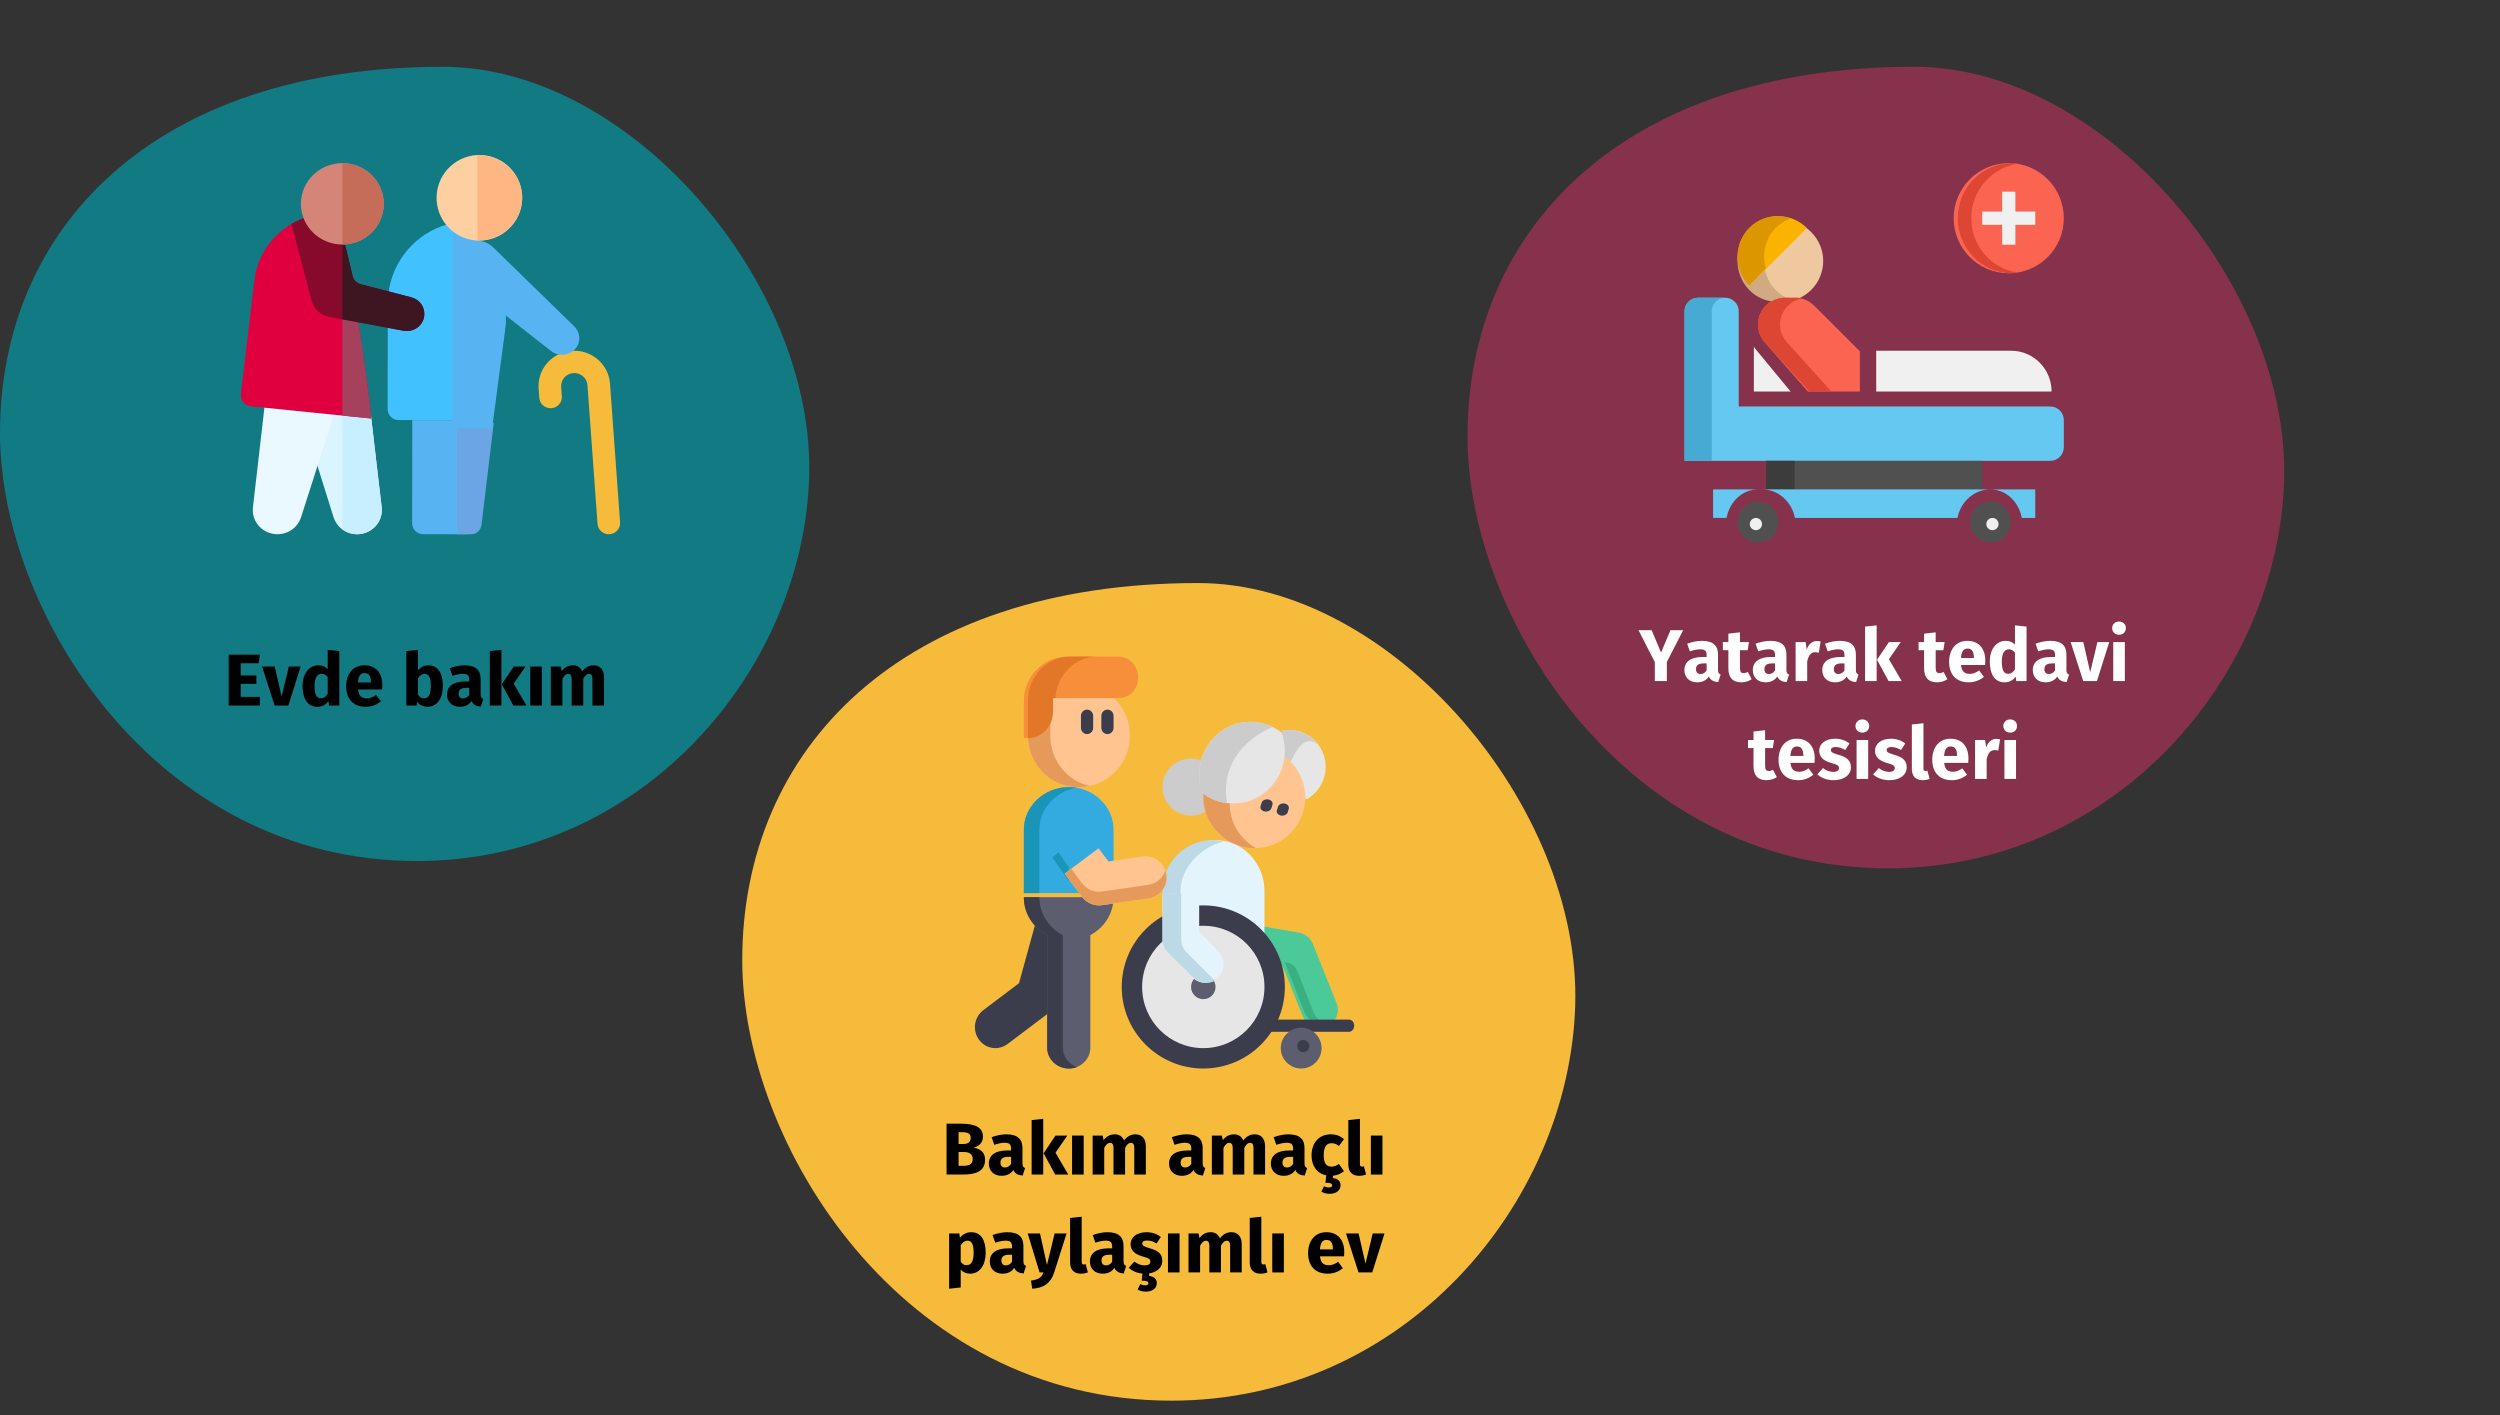 <?xml version="1.0" encoding="UTF-8"?>
<svg xmlns="http://www.w3.org/2000/svg" xmlns:xlink="http://www.w3.org/1999/xlink" width="613px" height="347px" viewBox="0 0 613 347" version="1.1">
  <rect x="0" y="0" width="613" height="347" fill="#333333" stroke="none"/>
  <title>pflegeversicherung_leistung-tr</title>
  <g id="Page-1" stroke="none" stroke-width="1" fill="none" fill-rule="evenodd">
    <g id="vorlage" transform="translate(-123, -6074)">
      <g id="pflegeversicherung_leistung-tr" transform="translate(123, 6074)">
        <rect id="Rectangle-Copy-2" x="1.048" y="0" width="611" height="346.964"></rect>
        <path d="M102.21,211.121 C157.435,211.121 196.853,164.411 198.4,117.144 C199.946,69.877 154.87,16.375 108.584,16.375 C37.609,16.375 0,55.983 0,106.203 C0,149.885 37.904,211.121 102.21,211.121 Z" id="Oval-Copy-4-Copy" fill="#117A83" fill-rule="nonzero"></path>
        <path d="M462.984,212.91 C518.716,212.91 558.496,165.77 560.057,118.07 C561.618,70.37 516.127,16.375 469.416,16.375 C397.79,16.375 359.835,56.347 359.835,107.028 C359.835,151.111 398.087,212.91 462.984,212.91 Z" id="Oval-Copy-4-2-Copy" fill="#87324C" fill-rule="nonzero"></path>
        <g id="Group-Copy" transform="translate(182, 142.964)" fill="#F7BB3C" fill-rule="nonzero">
          <path d="M105.218,200.478 C162.068,200.478 202.646,152.392 204.238,103.734 C205.831,55.077 159.427,0 111.779,0 C38.716,0 0,40.774 0,92.471 C0,137.439 39.019,200.478 105.218,200.478 Z" id="Oval-Copy-4-4"></path>
        </g>
        <g id="carer-copy" transform="translate(59.048, 38)" fill-rule="nonzero">
          <path d="M60.291,65 C60.575,65.327 60.715,65.487 61,65.813 L57.862,90.636 C57.691,91.988 56.554,93 55.206,93 C55.196,93 44.684,92.984 44.675,92.984 C43.198,92.98 41.996,91.767 42,90.271 L42.043,65.022 L60.291,65 Z" id="Path" fill="#57B3F2"></path>
          <path d="M62,65.812 C61.984,65.942 59.054,90.42 59.028,90.636 C58.865,91.988 57.788,93 56.51,93 C56.507,93 54.912,92.998 53,92.995 L53,65.011 L61.328,65 C61.599,65.327 61.731,65.485 62,65.812 L62,65.812 Z" id="Path" fill="#6CA5E5"></path>
          <path d="M92.993,90.067 L90.522,56.042 C90.176,51.279 85.97,47.683 81.145,48.022 C76.311,48.364 72.676,52.504 73.023,57.282 L73.188,59.555 C73.298,61.062 74.624,62.195 76.149,62.089 C77.675,61.98 78.823,60.67 78.714,59.163 L78.549,56.89 C78.421,55.134 79.758,53.609 81.541,53.483 C83.319,53.358 84.869,54.681 84.996,56.434 L87.467,90.459 C87.575,91.951 88.882,93.099 90.428,92.993 C91.954,92.885 93.102,91.575 92.993,90.067 L92.993,90.067 Z" id="Path" fill="#F7BB3C"></path>
          <path d="M61.706,64.959 C61.697,64.959 38.662,65 38.653,65 C37.188,65 35.996,63.789 36,62.299 C36.057,32.783 36.007,34.793 36.157,34.262 C37.073,25.788 43.083,19.086 50.724,17 C52.997,19.872 54.966,20.486 58.318,20.701 L64.911,39.339 C65.119,40.106 65.263,38.329 61.706,64.959 Z" id="Path" fill="#42C1FF"></path>
          <path d="M61.626,66.981 C61.711,66.981 52.093,67 52,67 L52,19 C54.217,20.703 55.332,20.846 58.157,21.093 L64.908,40.418 C65.122,41.214 65.269,39.371 61.626,66.981 L61.626,66.981 Z" id="Path" fill="#57B3F2"></path>
          <path d="M61.88,22.652 L81.724,41.988 C82.982,43.213 83.372,45.069 82.615,46.63 C81.447,49.037 78.239,49.774 76.077,48.078 L54.126,30.864 C51.544,28.839 51.273,25.137 53.535,22.783 C55.768,20.459 59.566,20.398 61.88,22.652 L61.88,22.652 Z" id="Path" fill="#57B3F2"></path>
          <path d="M58.939,0.009 C53.156,-0.231 48.252,4.276 48.009,10.061 C47.766,15.86 52.263,20.748 58.061,20.991 C63.843,21.233 68.748,16.725 68.991,10.939 C69.234,5.14 64.737,0.252 58.939,0.009 L58.939,0.009 Z" id="Path" fill="#FECFA0"></path>
          <path d="M68.99,10.941 C68.743,16.578 63.857,21.004 58,21 L58,1.13615783e-11 C64.254,1.13615783e-11 69.253,4.964 68.99,10.941 Z" id="Path" fill="#FEB783"></path>
          <g id="Group" transform="translate(0, 2)">
            <path d="M30.118,90.779 C26.941,91.63 23.701,89.878 22.732,86.795 C22.278,85.344 18.964,74.767 18.568,73.504 L22.743,60.493 C23.379,60.558 22.054,60.424 31.85,61.418 C31.851,61.427 34.542,84.412 34.542,84.421 C34.857,87.333 32.996,90.005 30.118,90.779 L30.118,90.779 Z" id="Path" fill="#DAF5FF"></path>
            <path d="M24.895,89.816 L24.895,60.711 C26.137,60.838 28.239,61.051 31.85,61.418 C31.85,61.418 34.542,84.408 34.542,84.421 C35.106,89.638 29.051,92.871 24.895,89.816 Z" id="Path" fill="#C7EFFF"></path>
            <path d="M23.205,60.54 C17.889,77.103 19.828,71.061 14.765,86.833 C13.879,89.59 11.118,91.35 8.121,90.927 C4.864,90.464 2.603,87.59 2.972,84.383 L5.92,58.785 C6.803,58.875 22.45,60.463 23.205,60.54 Z" id="Path" fill="#E9F9FF"></path>
            <path d="M2.492,59.629 C0.946,59.469 -0.158,58.106 0.019,56.604 L3.316,28.758 C4.22,21.133 9.608,15.316 16.259,13.19 C17.581,16.608 21.333,18.777 25.275,18.777 C25.275,18.777 30.31,45.271 31.99,62.623 L2.492,59.629 Z" id="Path" fill="#E0003F"></path>
            <path d="M31.99,62.622 L24.895,61.903 L24.895,18.772 C25.021,18.775 25.147,18.777 25.275,18.777 C25.275,18.777 25.275,18.779 25.276,18.782 C30.479,46.158 31.967,62.44 31.99,62.622 Z" id="Path" fill="#A6415D"></path>
            <path d="M44.976,37.406 C44.72,39.806 42.437,41.555 39.917,41.099 C26.522,38.597 32.377,39.692 21.69,37.699 C19.588,37.306 17.887,35.739 17.353,33.706 L12.428,14.904 C13.637,14.194 14.922,13.617 16.259,13.19 C17.581,16.608 21.333,18.777 25.275,18.777 C25.275,18.777 27.045,26.117 27.423,27.683 C27.658,28.662 28.424,29.434 29.415,29.69 L41.811,32.903 C43.869,33.435 45.198,35.33 44.976,37.406 Z" id="Path" fill="#87092C"></path>
            <path d="M44.976,37.406 C44.72,39.806 42.437,41.555 39.917,41.099 C27.727,38.821 28.758,39.017 24.895,38.296 L24.895,18.772 C25.021,18.775 25.147,18.777 25.275,18.777 C25.275,18.777 27.42,27.673 27.423,27.683 C27.658,28.662 28.424,29.434 29.415,29.69 L41.811,32.903 C43.869,33.435 45.198,35.33 44.976,37.406 Z" id="Path" fill="#3E1621"></path>
            <ellipse id="Oval" fill="#D58577" cx="24.895" cy="9.976" rx="10.162" ry="9.976"></ellipse>
            <path d="M35.057,9.976 C35.057,15.476 30.498,19.952 24.895,19.952 L24.895,0.001 C30.498,0.001 35.057,4.476 35.057,9.976 Z" id="Path" fill="#C56D59"></path>
          </g>
        </g>
        <g id="elderly-copy" transform="translate(239.048, 161)" fill-rule="nonzero">
          <path d="M85.729,29.234 C85.091,31.81 83.427,33.846 81.293,35 L72.902,28.573 L72,27.882 L75.517,18.152 C76.735,17.921 78.018,17.947 79.299,18.275 C81.361,18.805 83.07,20.03 84.248,21.645 C85.779,23.744 86.406,26.499 85.729,29.234 L85.729,29.234 Z" id="Path" fill="#E6E6E6"></path>
          <path d="M84,21.547 C81.057,19.042 78.416,22.281 75.767,30 L72,27.617 L75.446,18.148 C76.64,17.923 77.897,17.948 79.152,18.268 C81.172,18.783 82.847,19.976 84,21.547 L84,21.547 Z" id="Path" fill="#CCCCCC"></path>
          <path d="M54.71,25.214 C50.961,24.269 47.158,26.542 46.214,30.29 C45.269,34.038 47.542,37.842 51.29,38.786 C55.039,39.73 58.842,37.457 59.786,33.709 C60.731,29.962 58.458,26.158 54.71,25.214 L54.71,25.214 Z" id="Path" fill="#CCCCCC"></path>
          <path d="M71.553,22.381 C64.86,20.696 58.068,24.755 56.382,31.447 C54.695,38.14 58.754,44.933 65.447,46.618 C72.14,48.304 78.932,44.246 80.618,37.553 C82.305,30.86 78.246,24.068 71.553,22.381 L71.553,22.381 Z" id="Path" fill="#FFC48F"></path>
          <path d="M68.988,46.998 C67.883,47.017 66.759,46.897 65.636,46.619 C58.81,44.933 54.669,38.139 56.389,31.447 C58.109,24.755 65.039,20.696 71.865,22.382 C72.988,22.659 74.037,23.075 75,23.605 C69.384,23.702 64.31,27.455 62.872,33.048 C61.436,38.642 64.089,44.305 68.988,46.998 Z" id="Path" fill="#E59A5C"></path>
          <path d="M71.364,38 C71.254,38 71.142,37.989 71.031,37.967 C70.3,37.823 69.858,37.24 70.042,36.665 L70.315,35.811 C70.499,35.236 71.239,34.888 71.969,35.033 C72.7,35.177 73.142,35.761 72.958,36.336 L72.685,37.189 C72.53,37.675 71.974,38 71.364,38 Z" id="Path" fill="#3B3D4C"></path>
          <path d="M75.364,39 C75.254,39 75.142,38.989 75.031,38.968 C74.3,38.823 73.858,38.239 74.042,37.665 L74.315,36.811 C74.499,36.236 75.239,35.888 75.969,36.033 C76.7,36.177 77.142,36.76 76.958,37.335 L76.685,38.189 C76.53,38.676 75.974,39 75.364,39 Z" id="Path" fill="#3B3D4C"></path>
          <path d="M70.924,33.457 C68.207,35.522 64.943,36.302 61.829,35.897 C59.667,35.616 57.579,34.767 55.796,33.381 C53.879,28.148 55.471,22.046 60.075,18.543 C63.944,15.601 68.919,15.271 72.994,17.245 C73.767,17.621 74.509,18.081 75.206,18.62 C77.12,23.852 75.528,29.957 70.924,33.457 Z" id="Path" fill="#E6E6E6"></path>
          <path d="M73,17.252 L72.998,17.253 C72.998,17.253 59.49,22.219 61.832,36 C59.669,35.718 57.58,34.864 55.796,33.472 C53.879,28.211 55.471,22.077 60.077,18.556 C63.948,15.599 68.924,15.267 73,17.252 L73,17.252 Z" id="Path" fill="#CCCCCC"></path>
          <path d="M69.656,66 L79.474,67.691 C81.001,67.953 82.279,68.981 82.851,70.406 L88.686,84.976 C89.591,87.236 88.473,89.795 86.186,90.69 C85.648,90.902 85.094,91 84.547,91 C82.775,91 81.098,89.947 80.406,88.218 L75.489,75.943 L65,75.943" id="Path" fill="#4BC999"></path>
          <path d="M86,89.856 C85.634,89.954 85.265,90 84.9,90 C83.158,90 81.511,88.95 80.831,87.228 L76,75 C77.335,75 78.534,75.817 79.024,77.06 L83.041,87.228 C83.575,88.577 84.7,89.513 86,89.856 L86,89.856 Z" id="Path" fill="#3AAF80"></path>
          <path d="M91.713,92 L72.287,92 C71.577,92 71,91.328 71,90.5 C71,89.672 71.577,89 72.287,89 L91.713,89 C92.424,89 93,89.672 93,90.5 C93,91.328 92.424,92 91.713,92 L91.713,92 Z" id="Path" fill="#3B3D4C"></path>
          <path d="M47,64.467 L47,57.462 C47,50.58 52.373,45 59,45 C62.313,45 65.313,46.395 67.485,48.65 C69.656,50.906 71,54.021 71,57.462 L71,69" id="Path" fill="#E3F4FC"></path>
          <path d="M61,45.328 C55.6,46.621 50.41,51.588 50.41,57.519 L50.41,65 L46,64.556 L46,57.519 C46,50.605 51.467,45 58.211,45 C59.171,45 60.105,45.114 61,45.328 L61,45.328 Z" id="Path" fill="#BDD9E5"></path>
          <path d="M76,81 C76,92.046 67.046,101 56,101 C44.954,101 36,92.046 36,81 C36,69.954 44.954,61 56,61 C67.046,61 76,69.954 76,81 Z" id="Path" fill="#3B3D4C"></path>
          <path d="M71,81 C71,89.285 64.285,96 56,96 C47.715,96 41,89.285 41,81 C41,72.715 47.715,66 56,66 C64.285,66 71,72.715 71,81 L71,81 Z" id="Path" fill="#E6E6E6"></path>
          <path d="M59,81 C59,82.656 57.657,84 56,84 C54.344,84 53,82.656 53,81 C53,79.343 54.344,78 56,78 C57.657,78 59,79.343 59,81 Z" id="Path" fill="#5C5E70"></path>
          <path d="M54.991,58 L54.991,67.42 L59.683,72.193 C61.439,73.979 61.439,76.875 59.683,78.661 C58.805,79.554 57.655,80 56.505,80 C55.355,80 54.204,79.554 53.326,78.661 L47.317,72.548 C46.474,71.69 46,70.527 46,69.314 L46,58" id="Path" fill="#E3F4FC"></path>
          <path d="M59,79.389 C58.294,79.797 57.502,80 56.71,80 C55.537,80 54.363,79.553 53.469,78.661 L47.342,72.548 C46.483,71.69 46,70.526 46,69.314 L46,58 L50.58,58 L50.58,69.314 C50.58,70.526 51.062,71.69 51.922,72.548 L58.049,78.661 C58.34,78.952 58.661,79.195 59,79.389 L59,79.389 Z" id="Path" fill="#BDD9E5"></path>
          <path d="M85,96 C85,98.762 82.761,101 80,101 C77.239,101 75,98.762 75,96 C75,93.238 77.239,91 80,91 C82.761,91 85,93.238 85,96 Z" id="Path" fill="#5C5E70"></path>
          <path d="M80.495,97 C79.198,97 78.507,95.393 79.409,94.456 C79.888,93.959 80.675,93.855 81.268,94.209 C81.811,94.533 82.1,95.189 81.968,95.806 C81.823,96.491 81.2,97 80.495,97 L80.495,97 Z" id="Path" fill="#3B3D4C"></path>
          <path d="M14.864,65.334 L10.814,80.082 L2.044,86.704 C-0.19,88.393 -0.666,91.617 0.979,93.905 C1.964,95.275 3.485,96 5.029,96 C6.063,96 7.106,95.674 8.004,94.997 L17.641,87.715 L24,71.946 L20.525,64 L14.864,65.334 Z" id="Path" fill="#3B3D4C"></path>
          <path d="M34,42.49 L34,58 L12,58 L12,42.49 C12,36.697 16.926,32 23.001,32 C29.076,32 34,36.697 34,42.49 L34,42.49 Z" id="Path" fill="#34ABE0"></path>
          <path d="M33.102,9.352 C36.081,11.659 38,15.29 38,19.374 C38,26.347 32.404,32 25.499,32 C18.596,32 13,26.348 13,19.374 L13,10.399 L21.085,4 L33.102,9.352 Z" id="Path" fill="#FFC48F"></path>
          <path d="M28,31.685 C27.119,31.891 26.203,32 25.261,32 C18.49,32 13,26.348 13,19.374 L13,10.399 L20.932,4 L24.436,5.59 L18.477,10.399 L18.477,19.374 C18.478,25.379 22.546,30.403 28,31.685 Z" id="Path" fill="#E59A5C"></path>
          <path d="M12,10.904 L12,20 C15.531,20 18.392,17.08 18.392,13.478 L18.392,10.186 L34.743,10.186 C34.974,10.186 35.201,10.178 35.428,10.162 C41.791,9.724 41.385,0 35.007,0 L22.687,0 C16.785,0 12,4.881 12,10.904 Z" id="Path" fill="#F78E39"></path>
          <path d="M30,0 C24.541,0 20.073,4.5 19.725,10.187 L19.16,10.187 L19.16,13.478 C19.16,15.281 18.47,16.909 17.355,18.09 C16.241,19.27 14.702,20 13,20 L13,10.904 C13,4.883 17.611,0 23.298,0 L30,0 Z" id="Path" fill="#E27727"></path>
          <path d="M27.5,19 C26.672,19 26,18.31 26,17.458 L26,14.542 C26,13.691 26.672,13 27.5,13 C28.328,13 29,13.691 29,14.542 L29,17.458 C29,18.31 28.328,19 27.5,19 Z" id="Path" fill="#3B3D4C"></path>
          <path d="M32.5,19 C31.672,19 31,18.31 31,17.458 L31,14.542 C31,13.691 31.672,13 32.5,13 C33.328,13 34,13.691 34,14.542 L34,17.458 C34,18.31 33.328,19 32.5,19 Z" id="Path" fill="#3B3D4C"></path>
          <path d="M34,59 C34,61.926 32.768,64.578 30.779,66.495 C30.048,67.199 29.214,67.804 28.302,68.288 L28.302,95.892 C28.302,98.713 25.93,101 23.001,101 C20.073,101 17.7,98.713 17.7,95.892 L17.7,68.291 C14.303,66.486 12,63.003 12,59 L34,59 Z" id="Path" fill="#5C5E70"></path>
          <path d="M25,32.154 C19.776,33.005 15.801,37.31 15.801,42.49 L15.801,58 L12,58 L12,42.49 C12,36.697 16.969,32 23.099,32 C23.747,32 24.384,32.053 25,32.154 Z" id="Path" fill="#1895B7"></path>
          <path d="M25,100.667 C24.41,100.881 23.768,101 23.099,101 C20.144,101 17.75,98.713 17.75,95.892 L17.75,68.291 C14.323,66.486 12,63.003 12,59 L15.801,59 C15.801,63.003 18.125,66.486 21.552,68.291 L21.552,95.892 C21.552,98.074 22.985,99.937 25,100.667 L25,100.667 Z" id="Path" fill="#3B3D4C"></path>
          <polyline id="Path" fill="#1895B7" points="23 55 19 49.216 20.493 48 23 51.627"></polyline>
          <path d="M30.324,47 L32.754,50.231 L41.044,49.021 C43.887,48.606 46.529,50.568 46.945,53.404 C47.36,56.239 45.393,58.874 42.55,59.289 L31.201,60.946 C30.949,60.982 30.697,61 30.446,61 C28.824,61 27.276,60.242 26.285,58.925 L22,53.227" id="Path" fill="#FFC48F"></path>
          <path d="M42.55,59.284 L31.2,60.945 C30.948,60.981 30.697,61 30.447,61 C28.824,61 27.277,60.24 26.285,58.917 L22,53.202 L23.6,52 L26.285,55.584 C27.277,56.906 28.824,57.666 30.447,57.666 C30.697,57.666 30.948,57.647 31.2,57.61 L42.55,55.948 C44.549,55.655 46.119,54.257 46.726,52.464 C46.824,52.758 46.899,53.062 46.944,53.379 C47.361,56.223 45.392,58.867 42.55,59.284 L42.55,59.284 Z" id="Path" fill="#E59A5C"></path>
        </g>
        <g id="hospital-bed4-copy" transform="translate(413.048, 40)" fill-rule="nonzero">
          <path d="M13.286,59.667 L13.286,36.333 C13.286,34.492 11.799,33 9.964,33 L3.321,33 C1.486,33 0,34.492 0,36.333 L0,73 L89.679,73 C91.514,73 93,71.508 93,69.667 L93,63 C93,61.158 91.514,59.667 89.679,59.667 L13.286,59.667 Z" id="Path" fill="#64C8F0"></path>
          <path d="M10,33 L3.333,33 C1.492,33 0,34.492 0,36.333 L0,73 L6.667,73 L6.667,36.333 C6.667,34.492 8.158,33 10,33 Z" id="Path" fill="#46AAD2"></path>
          <circle id="Oval" fill="#FA6450" cx="79.5" cy="13.5" r="13.5"></circle>
          <path d="M70.297,13.5 C70.297,6.612 75.434,0.935 82,0.11 C81.458,0.041 80.861,0 80.302,0 C72.956,0 67,6.045 67,13.5 C67,20.955 72.956,27 80.302,27 C80.861,27 81.41,26.954 81.95,26.885 C75.384,26.06 70.297,20.388 70.297,13.5 Z" id="Path" fill="#DC4632"></path>
          <polygon id="Path" fill="#F0F0F0" points="86 11.875 81.125 11.875 81.125 7 77.875 7 77.875 11.875 73 11.875 73 15.125 77.875 15.125 77.875 20 81.125 20 81.125 15.125 86 15.125"></polygon>
          <path d="M31.071,31.071 C27.166,34.976 20.834,34.976 16.929,31.071 C13.024,27.166 13.024,20.834 16.929,16.929 C20.834,13.024 27.166,13.024 31.071,16.929 C34.976,20.834 34.976,27.164 31.071,31.071 Z" id="Path" fill="#F0C8A0"></path>
          <path d="M22.321,31.077 C18.528,27.165 18.528,20.821 22.321,16.909 C23.38,15.817 24.63,15.064 25.953,14.581 C22.534,13.334 18.581,14.088 15.845,16.909 C12.052,20.821 12.052,27.165 15.845,31.077 C18.58,33.897 22.581,34.671 26,33.423 C24.677,32.941 23.38,32.168 22.321,31.077 Z" id="Path" fill="#D2AA82"></path>
          <path d="M15.917,30 C12.028,26.111 12.028,19.806 15.917,15.917 C19.806,12.028 26.111,12.028 30,15.917 L15.917,30 Z" id="Path" fill="#FAB400"></path>
          <path d="M22.321,15.907 C23.38,14.821 24.677,14.054 26,13.574 C22.581,12.333 18.58,13.102 15.845,15.907 C12.052,19.799 12.052,26.109 15.845,30 L19.93,25.81 C18.938,22.415 19.707,18.591 22.321,15.907 Z" id="Path" fill="#DC9600"></path>
          <path d="M43,46.143 L31.764,34.925 C30.528,33.692 28.855,33 27.109,33 L24.595,33 C18.939,33 15.918,39.65 19.642,43.899 L30.247,56 L43,56 L43,46.143 Z" id="Path" fill="#FA6450"></path>
          <path d="M28.78,33.153 C28.32,33.057 27.848,33 27.369,33 L24.783,33 C18.966,33 15.858,39.65 19.688,43.899 L30.596,56 L36,56 L25.092,43.899 C21.586,40.008 23.903,34.122 28.78,33.153 Z" id="Path" fill="#DC4632"></path>
          <path d="M80.077,46 L47,46 L47,56 L90,56 C90,50.477 85.558,46 80.077,46 Z" id="Path" fill="#F0F0F0"></path>
          <path d="M17,45 L17,56 L26,56 L17.481,45.676 C17.304,45.459 17.158,45.227 17,45 Z" id="Path" fill="#F0F0F0"></path>
          <polygon id="Path" fill="#505050" points="20 73 73 73 73 80 20 80"></polygon>
          <polygon id="Path" fill="#3C3C3C" points="20 73 27 73 27 80 20 80"></polygon>
          <path d="M86,80 L75,80 C78.793,80 81.968,83.012 82.698,87 L86,87 L86,80 Z" id="Path" fill="#64C8F0"></path>
          <path d="M75,83 C77.762,83 80,85.238 80,88 C80,90.762 77.762,93 75,93 C72.238,93 70,90.762 70,88 C70,85.238 72.238,83 75,83 Z" id="Path" fill="#505050"></path>
          <path d="M19,80 C22.976,80 26.303,83.012 27.069,87 L66.931,87 C67.697,83.012 71.022,80 75,80 L19,80 Z" id="Path" fill="#64C8F0"></path>
          <path d="M7,87 L10.302,87 C11.032,83.012 14.205,80 18,80 L7,80 L7,87 Z" id="Path" fill="#64C8F0"></path>
          <path d="M18,83 C20.762,83 23,85.238 23,88 C23,90.762 20.762,93 18,93 C15.238,93 13,90.762 13,88 C13,85.238 15.238,83 18,83 Z" id="Path" fill="#505050"></path>
          <path d="M17.5,87 C18.328,87 19,87.672 19,88.5 C19,89.328 18.328,90 17.5,90 C16.672,90 16,89.328 16,88.5 C16,87.672 16.672,87 17.5,87 Z" id="Path" fill="#F0F0F0"></path>
          <path d="M75.5,87 C76.328,87 77,87.672 77,88.5 C77,89.328 76.328,90 75.5,90 C74.672,90 74,89.328 74,88.5 C74,87.672 74.672,87 75.5,87 Z" id="Path" fill="#F0F0F0"></path>
        </g>
        <g id="Yatarak-tedavi-tesis" transform="translate(401.763, 152.402)" fill="#FFFFFF" fill-rule="nonzero">
          <polygon id="Path" points="10.944 2.124 7.83 2.124 5.526 7.614 3.222 2.124 0 2.124 3.996 9.936 3.996 14.598 6.948 14.598 6.948 9.918"></polygon>
          <path d="M19.494,11.826 L19.494,8.118 C19.494,5.904 18.306,4.734 15.534,4.734 C14.454,4.734 13.14,4.986 11.934,5.436 L12.582,7.308 C13.536,6.984 14.472,6.804 15.084,6.804 C16.254,6.804 16.704,7.146 16.704,8.28 L16.704,8.694 L15.732,8.694 C12.852,8.694 11.25,9.828 11.25,11.916 C11.25,13.662 12.456,14.904 14.364,14.904 C15.498,14.904 16.56,14.526 17.244,13.482 C17.694,14.418 18.432,14.76 19.548,14.85 L20.142,12.996 C19.692,12.834 19.494,12.564 19.494,11.826 Z M15.192,12.87 C14.49,12.87 14.094,12.42 14.094,11.664 C14.094,10.71 14.706,10.26 16.002,10.26 L16.704,10.26 L16.704,11.97 C16.362,12.528 15.84,12.87 15.192,12.87 Z" id="Shape"></path>
          <path d="M26.802,12.348 C26.424,12.564 26.1,12.654 25.776,12.654 C25.182,12.654 24.876,12.33 24.876,11.412 L24.876,7.02 L26.766,7.02 L27.072,5.04 L24.876,5.04 L24.876,2.646 L22.032,2.97 L22.032,5.04 L20.682,5.04 L20.682,7.02 L22.032,7.02 L22.032,11.448 C22.032,13.698 23.058,14.886 25.164,14.904 C26.028,14.904 27.036,14.652 27.756,14.148 L26.802,12.348 Z" id="Path"></path>
          <path d="M36.27,11.826 L36.27,8.118 C36.27,5.904 35.082,4.734 32.31,4.734 C31.23,4.734 29.916,4.986 28.71,5.436 L29.358,7.308 C30.312,6.984 31.248,6.804 31.86,6.804 C33.03,6.804 33.48,7.146 33.48,8.28 L33.48,8.694 L32.508,8.694 C29.628,8.694 28.026,9.828 28.026,11.916 C28.026,13.662 29.232,14.904 31.14,14.904 C32.274,14.904 33.336,14.526 34.02,13.482 C34.47,14.418 35.208,14.76 36.324,14.85 L36.918,12.996 C36.468,12.834 36.27,12.564 36.27,11.826 Z M31.968,12.87 C31.266,12.87 30.87,12.42 30.87,11.664 C30.87,10.71 31.482,10.26 32.778,10.26 L33.48,10.26 L33.48,11.97 C33.138,12.528 32.616,12.87 31.968,12.87 Z" id="Shape"></path>
          <path d="M43.704,4.77 C42.606,4.77 41.67,5.562 41.238,6.894 L40.986,5.04 L38.52,5.04 L38.52,14.598 L41.364,14.598 L41.364,9.792 C41.688,8.37 42.174,7.524 43.344,7.524 C43.65,7.524 43.902,7.578 44.208,7.65 L44.658,4.896 C44.334,4.806 44.064,4.77 43.704,4.77 Z" id="Path"></path>
          <path d="M53.298,11.826 L53.298,8.118 C53.298,5.904 52.11,4.734 49.338,4.734 C48.258,4.734 46.944,4.986 45.738,5.436 L46.386,7.308 C47.34,6.984 48.276,6.804 48.888,6.804 C50.058,6.804 50.508,7.146 50.508,8.28 L50.508,8.694 L49.536,8.694 C46.656,8.694 45.054,9.828 45.054,11.916 C45.054,13.662 46.26,14.904 48.168,14.904 C49.302,14.904 50.364,14.526 51.048,13.482 C51.498,14.418 52.236,14.76 53.352,14.85 L53.946,12.996 C53.496,12.834 53.298,12.564 53.298,11.826 Z M48.996,12.87 C48.294,12.87 47.898,12.42 47.898,11.664 C47.898,10.71 48.51,10.26 49.806,10.26 L50.508,10.26 L50.508,11.97 C50.166,12.528 49.644,12.87 48.996,12.87 Z" id="Shape"></path>
          <path d="M58.392,0.936 L55.548,1.242 L55.548,14.598 L58.392,14.598 L58.392,0.936 Z M64.296,5.04 L61.398,5.04 L58.482,9.378 L61.326,14.598 L64.53,14.598 L61.398,9.234 L64.296,5.04 Z" id="Shape"></path>
          <path d="M74.79,12.348 C74.412,12.564 74.088,12.654 73.764,12.654 C73.17,12.654 72.864,12.33 72.864,11.412 L72.864,7.02 L74.754,7.02 L75.06,5.04 L72.864,5.04 L72.864,2.646 L70.02,2.97 L70.02,5.04 L68.67,5.04 L68.67,7.02 L70.02,7.02 L70.02,11.448 C70.02,13.698 71.046,14.886 73.152,14.904 C74.016,14.904 75.024,14.652 75.744,14.148 L74.79,12.348 Z" id="Path"></path>
          <path d="M85.032,9.63 C85.032,6.534 83.358,4.734 80.622,4.734 C77.724,4.734 76.158,7.002 76.158,9.864 C76.158,12.852 77.778,14.904 80.964,14.904 C82.512,14.904 83.736,14.328 84.69,13.572 L83.52,11.988 C82.692,12.564 82.008,12.834 81.234,12.834 C80.064,12.834 79.254,12.366 79.074,10.656 L84.978,10.656 C85.014,10.368 85.032,9.936 85.032,9.63 Z M82.242,8.946 L79.056,8.946 C79.2,7.218 79.74,6.624 80.694,6.624 C81.828,6.624 82.224,7.524 82.242,8.82 L82.242,8.946 Z" id="Shape"></path>
          <path d="M92.304,0.936 L92.304,5.634 C91.746,5.076 90.972,4.734 90.036,4.734 C87.678,4.734 86.13,6.84 86.13,9.792 C86.13,12.888 87.336,14.904 89.766,14.904 C91.062,14.904 91.926,14.274 92.484,13.482 L92.628,14.598 L95.148,14.598 L95.148,1.242 L92.304,0.936 Z M90.648,12.816 C89.73,12.816 89.082,12.186 89.082,9.81 C89.082,7.668 89.802,6.804 90.81,6.804 C91.44,6.804 91.872,7.11 92.304,7.614 L92.304,11.736 C91.854,12.456 91.332,12.816 90.648,12.816 Z" id="Shape"></path>
          <path d="M104.922,11.826 L104.922,8.118 C104.922,5.904 103.734,4.734 100.962,4.734 C99.882,4.734 98.568,4.986 97.362,5.436 L98.01,7.308 C98.964,6.984 99.9,6.804 100.512,6.804 C101.682,6.804 102.132,7.146 102.132,8.28 L102.132,8.694 L101.16,8.694 C98.28,8.694 96.678,9.828 96.678,11.916 C96.678,13.662 97.884,14.904 99.792,14.904 C100.926,14.904 101.988,14.526 102.672,13.482 C103.122,14.418 103.86,14.76 104.976,14.85 L105.57,12.996 C105.12,12.834 104.922,12.564 104.922,11.826 Z M100.62,12.87 C99.918,12.87 99.522,12.42 99.522,11.664 C99.522,10.71 100.134,10.26 101.43,10.26 L102.132,10.26 L102.132,11.97 C101.79,12.528 101.268,12.87 100.62,12.87 Z" id="Shape"></path>
          <polygon id="Path" points="115.416 5.04 112.518 5.04 110.754 12.438 109.062 5.04 105.966 5.04 109.044 14.598 112.41 14.598"></polygon>
          <path d="M117.81,0 C116.838,0 116.136,0.702 116.136,1.62 C116.136,2.538 116.838,3.24 117.81,3.24 C118.818,3.24 119.502,2.538 119.502,1.62 C119.502,0.702 118.818,0 117.81,0 Z M119.25,5.04 L116.406,5.04 L116.406,14.598 L119.25,14.598 L119.25,5.04 Z" id="Shape"></path>
          <path d="M32.967,36.348 C32.589,36.564 32.265,36.654 31.941,36.654 C31.347,36.654 31.041,36.33 31.041,35.412 L31.041,31.02 L32.931,31.02 L33.237,29.04 L31.041,29.04 L31.041,26.646 L28.197,26.97 L28.197,29.04 L26.847,29.04 L26.847,31.02 L28.197,31.02 L28.197,35.448 C28.197,37.698 29.223,38.886 31.329,38.904 C32.193,38.904 33.201,38.652 33.921,38.148 L32.967,36.348 Z" id="Path"></path>
          <path d="M43.209,33.63 C43.209,30.534 41.535,28.734 38.799,28.734 C35.901,28.734 34.335,31.002 34.335,33.864 C34.335,36.852 35.955,38.904 39.141,38.904 C40.689,38.904 41.913,38.328 42.867,37.572 L41.697,35.988 C40.869,36.564 40.185,36.834 39.411,36.834 C38.241,36.834 37.431,36.366 37.251,34.656 L43.155,34.656 C43.191,34.368 43.209,33.936 43.209,33.63 Z M40.419,32.946 L37.233,32.946 C37.377,31.218 37.917,30.624 38.871,30.624 C40.005,30.624 40.401,31.524 40.419,32.82 L40.419,32.946 Z" id="Shape"></path>
          <path d="M48.213,28.734 C45.801,28.734 44.307,30.012 44.307,31.65 C44.307,33.126 45.243,34.098 47.133,34.638 C48.861,35.124 49.149,35.322 49.149,35.97 C49.149,36.546 48.627,36.87 47.763,36.87 C46.827,36.87 45.945,36.492 45.225,35.934 L43.839,37.482 C44.775,38.328 46.179,38.904 47.835,38.904 C50.211,38.904 52.083,37.734 52.083,35.754 C52.083,34.044 51.021,33.252 49.131,32.712 C47.421,32.208 47.169,31.992 47.169,31.488 C47.169,31.056 47.547,30.768 48.321,30.768 C49.149,30.768 49.941,31.038 50.679,31.506 L51.723,29.904 C50.841,29.184 49.599,28.734 48.213,28.734 Z" id="Path"></path>
          <path d="M54.873,24 C53.901,24 53.199,24.702 53.199,25.62 C53.199,26.538 53.901,27.24 54.873,27.24 C55.881,27.24 56.565,26.538 56.565,25.62 C56.565,24.702 55.881,24 54.873,24 Z M56.313,29.04 L53.469,29.04 L53.469,38.598 L56.313,38.598 L56.313,29.04 Z" id="Shape"></path>
          <path d="M61.893,28.734 C59.481,28.734 57.987,30.012 57.987,31.65 C57.987,33.126 58.923,34.098 60.813,34.638 C62.541,35.124 62.829,35.322 62.829,35.97 C62.829,36.546 62.307,36.87 61.443,36.87 C60.507,36.87 59.625,36.492 58.905,35.934 L57.519,37.482 C58.455,38.328 59.859,38.904 61.515,38.904 C63.891,38.904 65.763,37.734 65.763,35.754 C65.763,34.044 64.701,33.252 62.811,32.712 C61.101,32.208 60.849,31.992 60.849,31.488 C60.849,31.056 61.227,30.768 62.001,30.768 C62.829,30.768 63.621,31.038 64.359,31.506 L65.403,29.904 C64.521,29.184 63.279,28.734 61.893,28.734 Z" id="Path"></path>
          <path d="M69.651,38.904 C70.353,38.904 70.965,38.76 71.379,38.58 L70.839,36.564 C70.713,36.618 70.551,36.654 70.371,36.654 C70.029,36.654 69.867,36.456 69.867,36.06 L69.867,24.936 L67.023,25.242 L67.023,36.168 C67.023,37.914 67.995,38.904 69.651,38.904 Z" id="Path"></path>
          <path d="M80.901,33.63 C80.901,30.534 79.227,28.734 76.491,28.734 C73.593,28.734 72.027,31.002 72.027,33.864 C72.027,36.852 73.647,38.904 76.833,38.904 C78.381,38.904 79.605,38.328 80.559,37.572 L79.389,35.988 C78.561,36.564 77.877,36.834 77.103,36.834 C75.933,36.834 75.123,36.366 74.943,34.656 L80.847,34.656 C80.883,34.368 80.901,33.936 80.901,33.63 Z M78.111,32.946 L74.925,32.946 C75.069,31.218 75.609,30.624 76.563,30.624 C77.697,30.624 78.093,31.524 78.111,32.82 L78.111,32.946 Z" id="Shape"></path>
          <path d="M87.705,28.77 C86.607,28.77 85.671,29.562 85.239,30.894 L84.987,29.04 L82.521,29.04 L82.521,38.598 L85.365,38.598 L85.365,33.792 C85.689,32.37 86.175,31.524 87.345,31.524 C87.651,31.524 87.903,31.578 88.209,31.65 L88.659,28.896 C88.335,28.806 88.065,28.77 87.705,28.77 Z" id="Path"></path>
          <path d="M91.125,24 C90.153,24 89.451,24.702 89.451,25.62 C89.451,26.538 90.153,27.24 91.125,27.24 C92.133,27.24 92.817,26.538 92.817,25.62 C92.817,24.702 92.133,24 91.125,24 Z M92.565,29.04 L89.721,29.04 L89.721,38.598 L92.565,38.598 L92.565,29.04 Z" id="Shape"></path>
        </g>
        <g id="Evde-bakım" transform="translate(56.073, 159.338)" fill="#000000" fill-rule="nonzero">
          <polygon id="Path" points="7.65 1.188 -1.13686838e-13 1.188 -1.13686838e-13 13.662 7.65 13.662 7.65 11.538 2.952 11.538 2.952 8.352 6.786 8.352 6.786 6.282 2.952 6.282 2.952 3.294 7.344 3.294"></polygon>
          <polygon id="Path" points="17.64 4.104 14.742 4.104 12.978 11.502 11.286 4.104 8.19 4.104 11.268 13.662 14.634 13.662"></polygon>
          <path d="M24.282,0 L24.282,4.698 C23.724,4.14 22.95,3.798 22.014,3.798 C19.656,3.798 18.108,5.904 18.108,8.856 C18.108,11.952 19.314,13.968 21.744,13.968 C23.04,13.968 23.904,13.338 24.462,12.546 L24.606,13.662 L27.126,13.662 L27.126,0.306 L24.282,0 Z M22.626,11.88 C21.708,11.88 21.06,11.25 21.06,8.874 C21.06,6.732 21.78,5.868 22.788,5.868 C23.418,5.868 23.85,6.174 24.282,6.678 L24.282,10.8 C23.832,11.52 23.31,11.88 22.626,11.88 Z" id="Shape"></path>
          <path d="M37.674,8.694 C37.674,5.598 36,3.798 33.264,3.798 C30.366,3.798 28.8,6.066 28.8,8.928 C28.8,11.916 30.42,13.968 33.606,13.968 C35.154,13.968 36.378,13.392 37.332,12.636 L36.162,11.052 C35.334,11.628 34.65,11.898 33.876,11.898 C32.706,11.898 31.896,11.43 31.716,9.72 L37.62,9.72 C37.656,9.432 37.674,9 37.674,8.694 Z M34.884,8.01 L31.698,8.01 C31.842,6.282 32.382,5.688 33.336,5.688 C34.47,5.688 34.866,6.588 34.884,7.884 L34.884,8.01 Z" id="Shape"></path>
          <path d="M48.978,3.798 C47.916,3.798 46.98,4.284 46.404,5.076 L46.404,0 L43.56,0.306 L43.56,13.662 L46.08,13.662 L46.224,12.744 C46.8,13.5 47.664,13.968 48.726,13.968 C51.102,13.968 52.524,11.844 52.524,8.892 C52.524,5.688 51.264,3.798 48.978,3.798 Z M47.898,11.898 C47.286,11.898 46.764,11.556 46.404,10.98 L46.404,7.002 C46.818,6.3 47.376,5.886 48.024,5.886 C48.924,5.886 49.572,6.462 49.572,8.892 C49.572,11.124 48.888,11.898 47.898,11.898 Z" id="Shape"></path>
          <path d="M61.776,10.89 L61.776,7.182 C61.776,4.968 60.588,3.798 57.816,3.798 C56.736,3.798 55.422,4.05 54.216,4.5 L54.864,6.372 C55.818,6.048 56.754,5.868 57.366,5.868 C58.536,5.868 58.986,6.21 58.986,7.344 L58.986,7.758 L58.014,7.758 C55.134,7.758 53.532,8.892 53.532,10.98 C53.532,12.726 54.738,13.968 56.646,13.968 C57.78,13.968 58.842,13.59 59.526,12.546 C59.976,13.482 60.714,13.824 61.83,13.914 L62.424,12.06 C61.974,11.898 61.776,11.628 61.776,10.89 Z M57.474,11.934 C56.772,11.934 56.376,11.484 56.376,10.728 C56.376,9.774 56.988,9.324 58.284,9.324 L58.986,9.324 L58.986,11.034 C58.644,11.592 58.122,11.934 57.474,11.934 Z" id="Shape"></path>
          <path d="M66.87,0 L64.026,0.306 L64.026,13.662 L66.87,13.662 L66.87,0 Z M72.774,4.104 L69.876,4.104 L66.96,8.442 L69.804,13.662 L73.008,13.662 L69.876,8.298 L72.774,4.104 Z" id="Shape"></path>
          <polygon id="Path" points="76.788 4.104 73.944 4.104 73.944 13.662 76.788 13.662"></polygon>
          <path d="M89.55,3.798 C88.326,3.798 87.444,4.302 86.688,5.31 C86.31,4.338 85.5,3.798 84.438,3.798 C83.268,3.798 82.386,4.284 81.666,5.238 L81.45,4.104 L78.984,4.104 L78.984,13.662 L81.828,13.662 L81.828,7.128 C82.242,6.336 82.692,5.886 83.286,5.886 C83.718,5.886 84.096,6.156 84.096,7.164 L84.096,13.662 L86.94,13.662 L86.94,7.128 C87.354,6.336 87.786,5.886 88.398,5.886 C88.83,5.886 89.19,6.156 89.19,7.164 L89.19,13.662 L92.034,13.662 L92.034,6.678 C92.034,4.86 91.026,3.798 89.55,3.798 Z" id="Path"></path>
        </g>
        <g id="Bakım-amaçlı-paylaşı" transform="translate(232.094, 274.338)" fill="#000000" fill-rule="nonzero">
          <path d="M6.642,7.056 C7.794,6.786 8.928,5.958 8.928,4.374 C8.928,2.034 6.876,1.188 3.528,1.188 L-5.68434189e-14,1.188 L-5.68434189e-14,13.662 L4.014,13.662 C7.146,13.662 9.45,12.87 9.45,10.026 C9.45,8.01 8.028,7.326 6.642,7.056 Z M3.816,3.276 C5.238,3.276 5.922,3.618 5.922,4.662 C5.922,5.706 5.274,6.174 4.05,6.174 L2.952,6.174 L2.952,3.276 L3.816,3.276 Z M4.032,11.52 L2.952,11.52 L2.952,8.136 L4.248,8.136 C5.526,8.136 6.408,8.604 6.408,9.864 C6.408,11.232 5.418,11.52 4.032,11.52 Z" id="Shape"></path>
          <path d="M18.612,10.89 L18.612,7.182 C18.612,4.968 17.424,3.798 14.652,3.798 C13.572,3.798 12.258,4.05 11.052,4.5 L11.7,6.372 C12.654,6.048 13.59,5.868 14.202,5.868 C15.372,5.868 15.822,6.21 15.822,7.344 L15.822,7.758 L14.85,7.758 C11.97,7.758 10.368,8.892 10.368,10.98 C10.368,12.726 11.574,13.968 13.482,13.968 C14.616,13.968 15.678,13.59 16.362,12.546 C16.812,13.482 17.55,13.824 18.666,13.914 L19.26,12.06 C18.81,11.898 18.612,11.628 18.612,10.89 Z M14.31,11.934 C13.608,11.934 13.212,11.484 13.212,10.728 C13.212,9.774 13.824,9.324 15.12,9.324 L15.822,9.324 L15.822,11.034 C15.48,11.592 14.958,11.934 14.31,11.934 Z" id="Shape"></path>
          <path d="M23.706,0 L20.862,0.306 L20.862,13.662 L23.706,13.662 L23.706,0 Z M29.61,4.104 L26.712,4.104 L23.796,8.442 L26.64,13.662 L29.844,13.662 L26.712,8.298 L29.61,4.104 Z" id="Shape"></path>
          <polygon id="Path" points="33.624 4.104 30.78 4.104 30.78 13.662 33.624 13.662"></polygon>
          <path d="M46.386,3.798 C45.162,3.798 44.28,4.302 43.524,5.31 C43.146,4.338 42.336,3.798 41.274,3.798 C40.104,3.798 39.222,4.284 38.502,5.238 L38.286,4.104 L35.82,4.104 L35.82,13.662 L38.664,13.662 L38.664,7.128 C39.078,6.336 39.528,5.886 40.122,5.886 C40.554,5.886 40.932,6.156 40.932,7.164 L40.932,13.662 L43.776,13.662 L43.776,7.128 C44.19,6.336 44.622,5.886 45.234,5.886 C45.666,5.886 46.026,6.156 46.026,7.164 L46.026,13.662 L48.87,13.662 L48.87,6.678 C48.87,4.86 47.862,3.798 46.386,3.798 Z" id="Path"></path>
          <path d="M62.802,10.89 L62.802,7.182 C62.802,4.968 61.614,3.798 58.842,3.798 C57.762,3.798 56.448,4.05 55.242,4.5 L55.89,6.372 C56.844,6.048 57.78,5.868 58.392,5.868 C59.562,5.868 60.012,6.21 60.012,7.344 L60.012,7.758 L59.04,7.758 C56.16,7.758 54.558,8.892 54.558,10.98 C54.558,12.726 55.764,13.968 57.672,13.968 C58.806,13.968 59.868,13.59 60.552,12.546 C61.002,13.482 61.74,13.824 62.856,13.914 L63.45,12.06 C63,11.898 62.802,11.628 62.802,10.89 Z M58.5,11.934 C57.798,11.934 57.402,11.484 57.402,10.728 C57.402,9.774 58.014,9.324 59.31,9.324 L60.012,9.324 L60.012,11.034 C59.67,11.592 59.148,11.934 58.5,11.934 Z" id="Shape"></path>
          <path d="M75.618,3.798 C74.394,3.798 73.512,4.302 72.756,5.31 C72.378,4.338 71.568,3.798 70.506,3.798 C69.336,3.798 68.454,4.284 67.734,5.238 L67.518,4.104 L65.052,4.104 L65.052,13.662 L67.896,13.662 L67.896,7.128 C68.31,6.336 68.76,5.886 69.354,5.886 C69.786,5.886 70.164,6.156 70.164,7.164 L70.164,13.662 L73.008,13.662 L73.008,7.128 C73.422,6.336 73.854,5.886 74.466,5.886 C74.898,5.886 75.258,6.156 75.258,7.164 L75.258,13.662 L78.102,13.662 L78.102,6.678 C78.102,4.86 77.094,3.798 75.618,3.798 Z" id="Path"></path>
          <path d="M87.768,10.89 L87.768,7.182 C87.768,4.968 86.58,3.798 83.808,3.798 C82.728,3.798 81.414,4.05 80.208,4.5 L80.856,6.372 C81.81,6.048 82.746,5.868 83.358,5.868 C84.528,5.868 84.978,6.21 84.978,7.344 L84.978,7.758 L84.006,7.758 C81.126,7.758 79.524,8.892 79.524,10.98 C79.524,12.726 80.73,13.968 82.638,13.968 C83.772,13.968 84.834,13.59 85.518,12.546 C85.968,13.482 86.706,13.824 87.822,13.914 L88.416,12.06 C87.966,11.898 87.768,11.628 87.768,10.89 Z M83.466,11.934 C82.764,11.934 82.368,11.484 82.368,10.728 C82.368,9.774 82.98,9.324 84.276,9.324 L84.978,9.324 L84.978,11.034 C84.636,11.592 84.114,11.934 83.466,11.934 Z" id="Shape"></path>
          <path d="M97.452,12.834 L96.21,11.07 C95.526,11.502 95.058,11.718 94.374,11.718 C93.24,11.718 92.484,11.07 92.484,8.946 C92.484,6.804 93.186,5.976 94.41,5.976 C95.058,5.976 95.616,6.192 96.228,6.66 L97.452,4.968 C96.534,4.194 95.508,3.798 94.176,3.798 C91.314,3.798 89.496,5.922 89.496,8.964 C89.496,11.574 90.846,13.41 93.114,13.86 L92.898,15.678 C94.05,15.678 94.554,15.858 94.554,16.29 C94.554,16.686 94.212,16.83 93.708,16.83 C93.258,16.83 92.916,16.704 92.556,16.524 L91.908,17.838 C92.358,18.144 93.078,18.378 93.924,18.378 C95.562,18.378 96.606,17.532 96.606,16.308 C96.606,15.336 96.03,14.67 94.734,14.526 L94.734,13.95 C95.814,13.842 96.678,13.446 97.452,12.834 Z" id="Path"></path>
          <path d="M101.142,13.968 C101.844,13.968 102.456,13.824 102.87,13.644 L102.33,11.628 C102.204,11.682 102.042,11.718 101.862,11.718 C101.52,11.718 101.358,11.52 101.358,11.124 L101.358,0 L98.514,0.306 L98.514,11.232 C98.514,12.978 99.486,13.968 101.142,13.968 Z" id="Path"></path>
          <polygon id="Path" points="106.884 4.104 104.04 4.104 104.04 13.662 106.884 13.662"></polygon>
          <path d="M6.03,27.798 C5.076,27.798 4.068,28.176 3.276,29.166 L3.132,28.104 L0.63,28.104 L0.63,41.658 L3.474,41.352 L3.474,36.978 C4.068,37.644 4.86,37.968 5.796,37.968 C8.154,37.968 9.594,35.808 9.594,32.856 C9.594,29.76 8.496,27.798 6.03,27.798 Z M4.914,35.88 C4.32,35.88 3.87,35.61 3.474,35.034 L3.474,31.002 C3.888,30.3 4.464,29.886 5.112,29.886 C6.066,29.886 6.642,30.516 6.642,32.892 C6.642,35.034 5.976,35.88 4.914,35.88 Z" id="Shape"></path>
          <path d="M18.846,34.89 L18.846,31.182 C18.846,28.968 17.658,27.798 14.886,27.798 C13.806,27.798 12.492,28.05 11.286,28.5 L11.934,30.372 C12.888,30.048 13.824,29.868 14.436,29.868 C15.606,29.868 16.056,30.21 16.056,31.344 L16.056,31.758 L15.084,31.758 C12.204,31.758 10.602,32.892 10.602,34.98 C10.602,36.726 11.808,37.968 13.716,37.968 C14.85,37.968 15.912,37.59 16.596,36.546 C17.046,37.482 17.784,37.824 18.9,37.914 L19.494,36.06 C19.044,35.898 18.846,35.628 18.846,34.89 Z M14.544,35.934 C13.842,35.934 13.446,35.484 13.446,34.728 C13.446,33.774 14.058,33.324 15.354,33.324 L16.056,33.324 L16.056,35.034 C15.714,35.592 15.192,35.934 14.544,35.934 Z" id="Shape"></path>
          <path d="M29.43,28.104 L26.496,28.104 L24.624,35.844 L22.914,28.104 L19.89,28.104 L22.806,37.662 L23.778,37.662 C23.256,38.886 22.572,39.426 20.7,39.66 L21.006,41.658 C24.012,41.496 25.632,40.092 26.388,37.68 L29.43,28.104 Z" id="Path"></path>
          <path d="M32.922,37.968 C33.624,37.968 34.236,37.824 34.65,37.644 L34.11,35.628 C33.984,35.682 33.822,35.718 33.642,35.718 C33.3,35.718 33.138,35.52 33.138,35.124 L33.138,24 L30.294,24.306 L30.294,35.232 C30.294,36.978 31.266,37.968 32.922,37.968 Z" id="Path"></path>
          <path d="M43.398,34.89 L43.398,31.182 C43.398,28.968 42.21,27.798 39.438,27.798 C38.358,27.798 37.044,28.05 35.838,28.5 L36.486,30.372 C37.44,30.048 38.376,29.868 38.988,29.868 C40.158,29.868 40.608,30.21 40.608,31.344 L40.608,31.758 L39.636,31.758 C36.756,31.758 35.154,32.892 35.154,34.98 C35.154,36.726 36.36,37.968 38.268,37.968 C39.402,37.968 40.464,37.59 41.148,36.546 C41.598,37.482 42.336,37.824 43.452,37.914 L44.046,36.06 C43.596,35.898 43.398,35.628 43.398,34.89 Z M39.096,35.934 C38.394,35.934 37.998,35.484 37.998,34.728 C37.998,33.774 38.61,33.324 39.906,33.324 L40.608,33.324 L40.608,35.034 C40.266,35.592 39.744,35.934 39.096,35.934 Z" id="Shape"></path>
          <path d="M52.902,34.818 C52.902,33.108 51.84,32.316 49.95,31.776 C48.24,31.272 47.988,31.056 47.988,30.552 C47.988,30.12 48.366,29.832 49.14,29.832 C49.968,29.832 50.76,30.102 51.498,30.57 L52.542,28.968 C51.66,28.248 50.418,27.798 49.032,27.798 C46.62,27.798 45.126,29.076 45.126,30.714 C45.126,32.19 46.062,33.162 47.952,33.702 C49.68,34.188 49.968,34.386 49.968,35.034 C49.968,35.61 49.446,35.934 48.582,35.934 C47.646,35.934 46.764,35.556 46.044,34.998 L44.658,36.546 C45.486,37.284 46.656,37.824 48.042,37.95 L47.844,39.678 C48.996,39.678 49.5,39.858 49.5,40.29 C49.5,40.686 49.158,40.83 48.654,40.83 C48.204,40.83 47.862,40.704 47.502,40.524 L46.854,41.838 C47.304,42.144 48.024,42.378 48.87,42.378 C50.508,42.378 51.552,41.532 51.552,40.308 C51.552,39.336 50.976,38.67 49.68,38.526 L49.68,37.896 C51.552,37.608 52.902,36.51 52.902,34.818 Z" id="Path"></path>
          <polygon id="Path" points="57.132 28.104 54.288 28.104 54.288 37.662 57.132 37.662"></polygon>
          <path d="M69.894,27.798 C68.67,27.798 67.788,28.302 67.032,29.31 C66.654,28.338 65.844,27.798 64.782,27.798 C63.612,27.798 62.73,28.284 62.01,29.238 L61.794,28.104 L59.328,28.104 L59.328,37.662 L62.172,37.662 L62.172,31.128 C62.586,30.336 63.036,29.886 63.63,29.886 C64.062,29.886 64.44,30.156 64.44,31.164 L64.44,37.662 L67.284,37.662 L67.284,31.128 C67.698,30.336 68.13,29.886 68.742,29.886 C69.174,29.886 69.534,30.156 69.534,31.164 L69.534,37.662 L72.378,37.662 L72.378,30.678 C72.378,28.86 71.37,27.798 69.894,27.798 Z" id="Path"></path>
          <path d="M76.968,37.968 C77.67,37.968 78.282,37.824 78.696,37.644 L78.156,35.628 C78.03,35.682 77.868,35.718 77.688,35.718 C77.346,35.718 77.184,35.52 77.184,35.124 L77.184,24 L74.34,24.306 L74.34,35.232 C74.34,36.978 75.312,37.968 76.968,37.968 Z" id="Path"></path>
          <polygon id="Path" points="82.71 28.104 79.866 28.104 79.866 37.662 82.71 37.662"></polygon>
          <path d="M97.524,32.694 C97.524,29.598 95.85,27.798 93.114,27.798 C90.216,27.798 88.65,30.066 88.65,32.928 C88.65,35.916 90.27,37.968 93.456,37.968 C95.004,37.968 96.228,37.392 97.182,36.636 L96.012,35.052 C95.184,35.628 94.5,35.898 93.726,35.898 C92.556,35.898 91.746,35.43 91.566,33.72 L97.47,33.72 C97.506,33.432 97.524,33 97.524,32.694 Z M94.734,32.01 L91.548,32.01 C91.692,30.282 92.232,29.688 93.186,29.688 C94.32,29.688 94.716,30.588 94.734,31.884 L94.734,32.01 Z" id="Shape"></path>
          <polygon id="Path" points="107.388 28.104 104.49 28.104 102.726 35.502 101.034 28.104 97.938 28.104 101.016 37.662 104.382 37.662"></polygon>
        </g>
      </g>
    </g>
  </g>
</svg>
